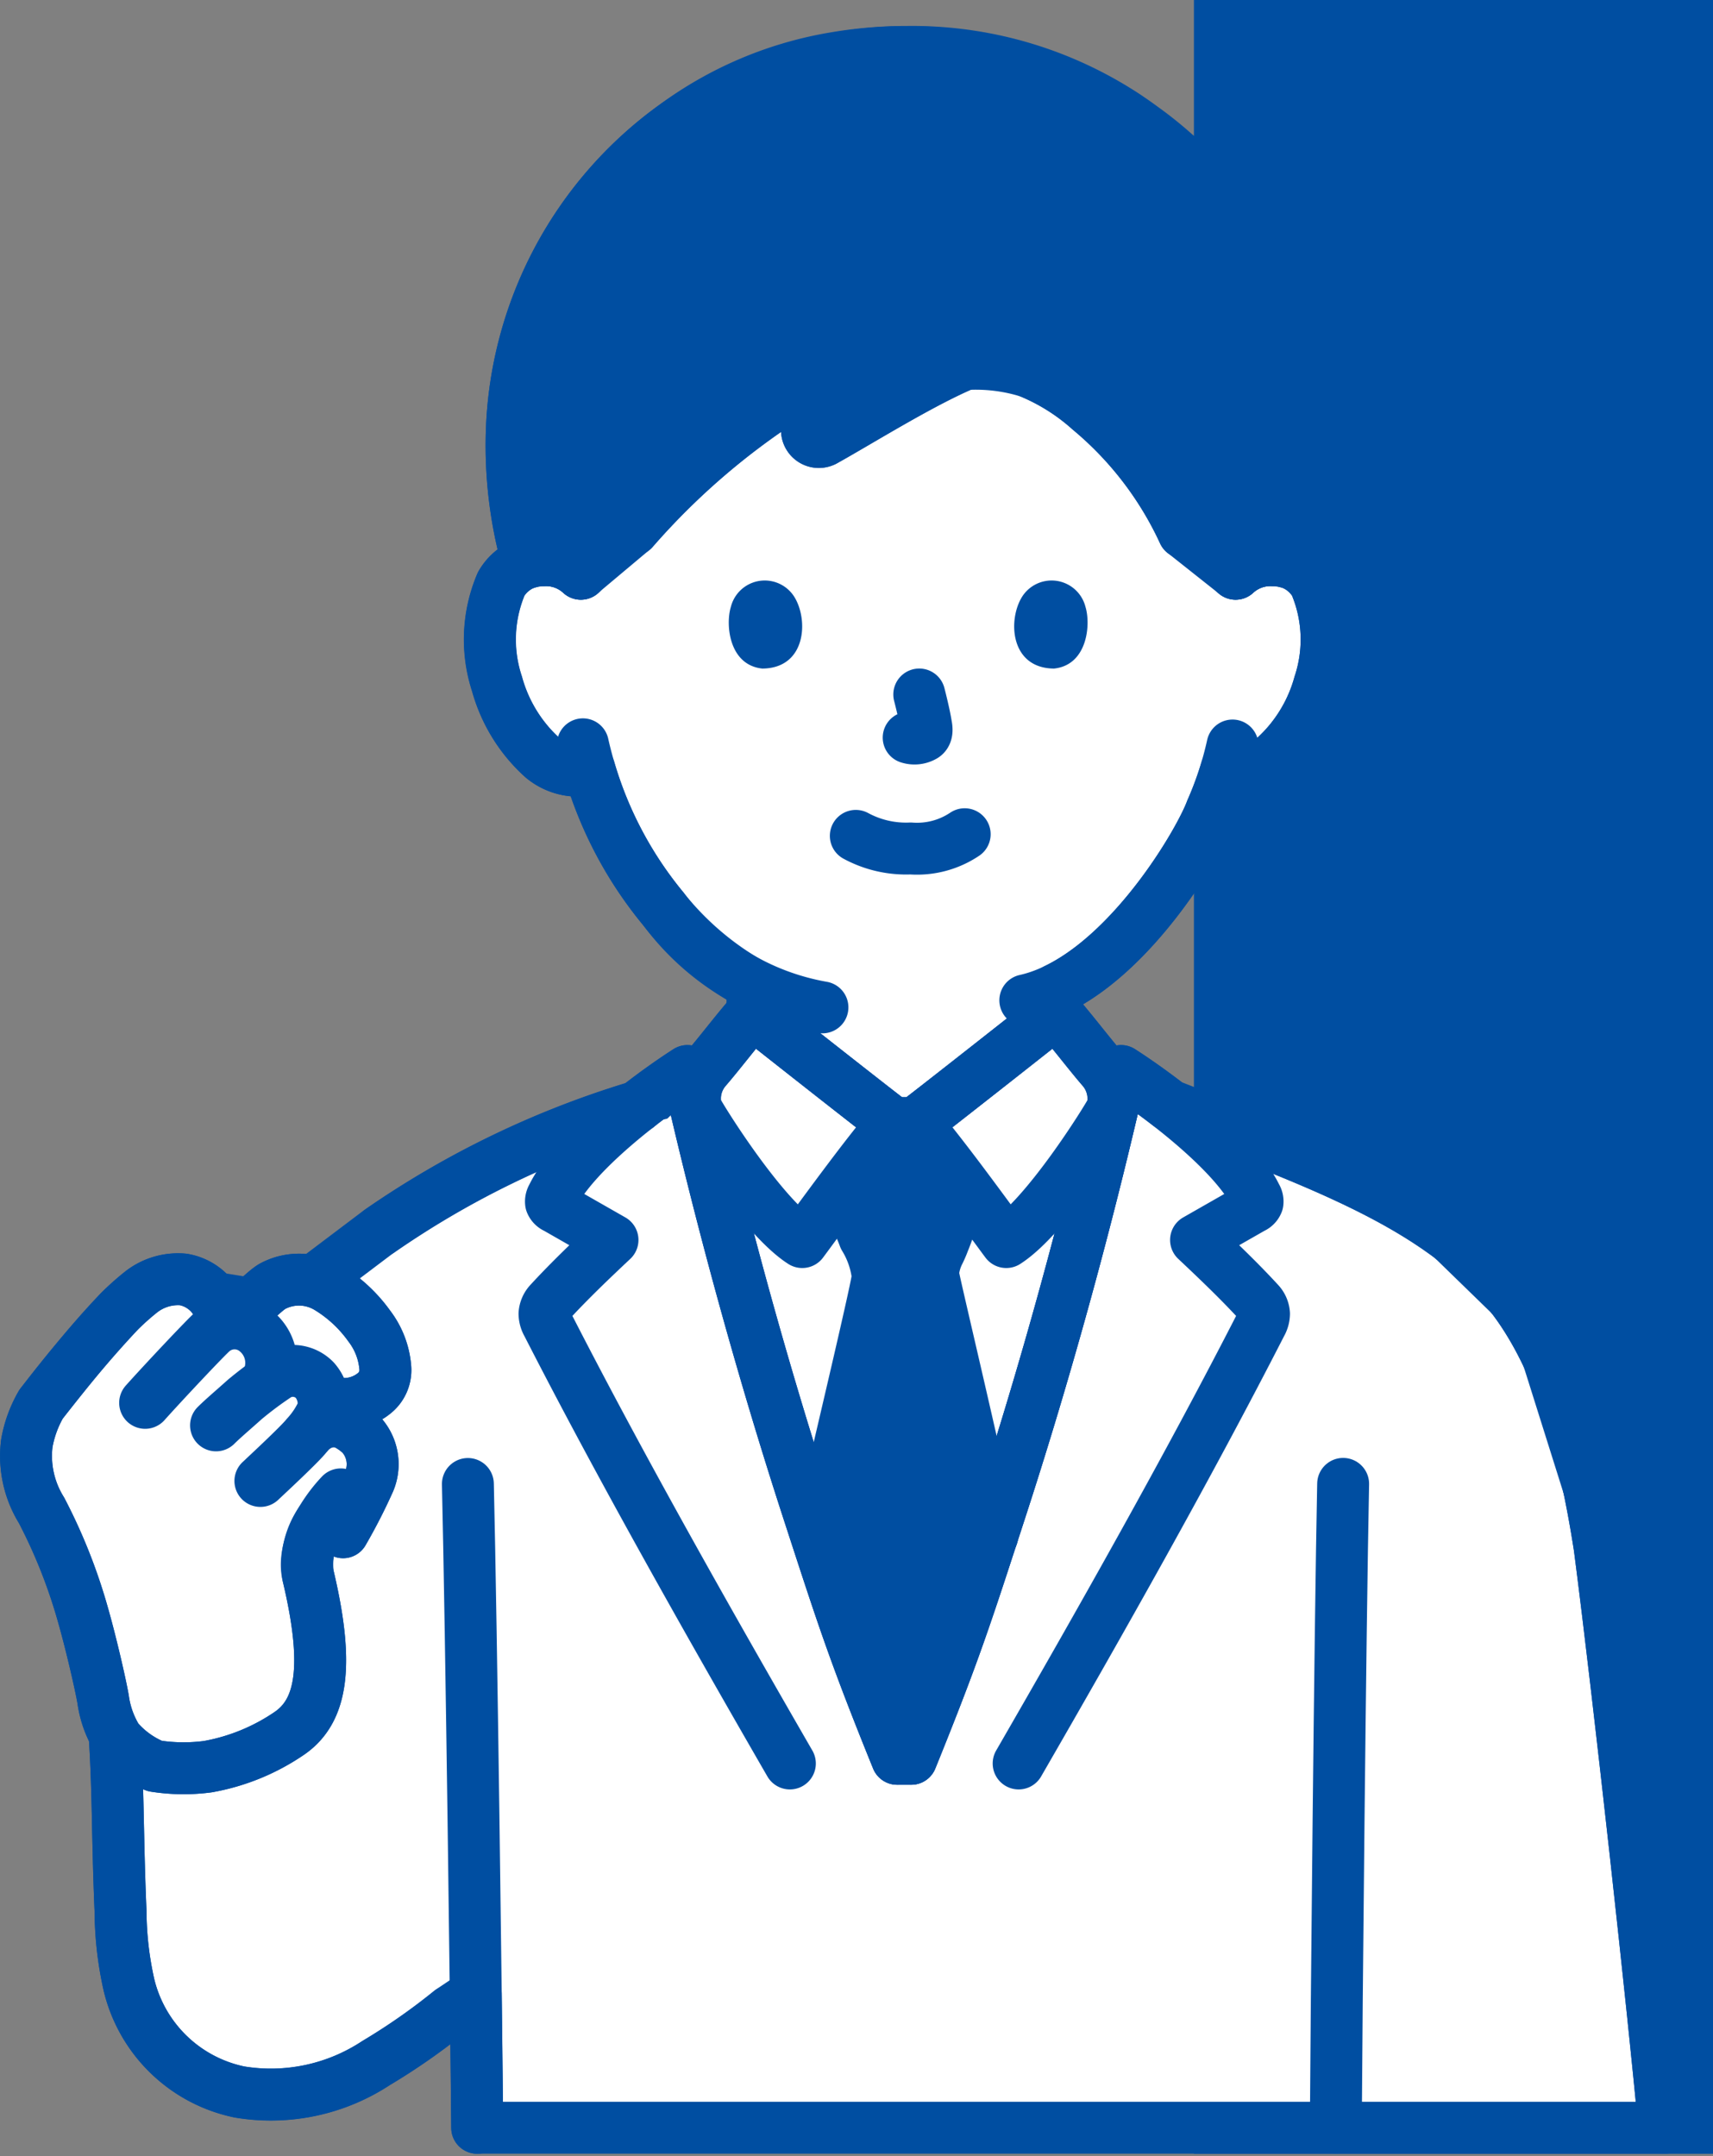 <svg xmlns="http://www.w3.org/2000/svg" width="66.003" height="83.086" viewBox="0 0 66.003 83.086">
  <rect x="0" y="0" width="66.003" height="83.086" fill="#808080" stroke="none"/>
  <g id="グループ_10942" data-name="グループ 10942" transform="translate(-1008.997 -1353)">
    <rect id="長方形_4745" data-name="長方形 4745" width="83" height="20" transform="translate(1055 1436) rotate(-90)" fill="#004ea1"/>
    <g id="グループ_9278" data-name="グループ 9278" transform="translate(-234.018 742.129)">
      <path id="パス_4442" data-name="パス 4442" d="M1261.9,692.484h44.774l-.129-4.9-.9-8.516L1303.968,669l-2.194-6.968L1297,657.387l-5.677-2.452-5.548-2.323L1283.706,649l2.326-1.159,2.968-5.032,1.267-2.28,2.346-.687,1.24-2.606-.079-3.2-.387-1.161-14.323-13.032-16.74,13.535-.551,2.723,1.032,2.452,1.108,1.521,1.86,1.189,1.936,3.355,1.935,2.71,1.29,1.032,1.161,1.032-.645,1.29-2.968,2.839-4.645,1.032-4,2.581-3.871,2.323-3.226,1.161-2.662-.434-3.4,2.369-2.193,3.226.258,2.452,1.419,4.387,1.375,5.273-.214,5.437.774,4.774,2.064,2.452,2.086.944,2.559-.04,2.7-1.076,3.841-2.658Z" fill="#fff" stroke="#004ea1" stroke-width="1"/>
      <g id="グループ_9277" data-name="グループ 9277">
        <g id="グループ_9139" data-name="グループ 9139">
          <path id="パス_4032" data-name="パス 4032" d="M1290.623,632.982a1.975,1.975,0,0,1,1.426-.522,1.833,1.833,0,0,1,1.644.913,5.478,5.478,0,0,1,.16,3.859,5.955,5.955,0,0,1-1.749,2.837,2.173,2.173,0,0,1-1.676.484l-.161-.027a12.808,12.808,0,0,1-.577,1.566c-.437,1.185-2.9,5.416-5.984,6.906v.9c-.237.192-5.058,3.994-5.424,4.253h-.849c-.366-.259-5.189-4.062-5.426-4.253v-1.081a11.663,11.663,0,0,1-3.436-2.924,15,15,0,0,1-2.845-5.37,2.131,2.131,0,0,1-1.814-.454,5.955,5.955,0,0,1-1.749-2.837,5.478,5.478,0,0,1,.16-3.859,1.833,1.833,0,0,1,1.644-.913,1.974,1.974,0,0,1,1.426.522s-1.04-10.584,11.869-10.584S1290.623,632.982,1290.623,632.982Z" fill="none" stroke="#004ea1" stroke-linecap="round" stroke-linejoin="round" stroke-width="2"/>
          <path id="パス_4033" data-name="パス 4033" d="M1275.107,613.119a14.386,14.386,0,0,0-6.133,2.626,15.119,15.119,0,0,0-6.241,11.826,16.664,16.664,0,0,0,.618,4.986,2.471,2.471,0,0,1,.615-.1,1.974,1.974,0,0,1,1.426.522l2.017-1.693a27.805,27.805,0,0,1,6.058-5.21c.219-.116.5.041.591.408a2.431,2.431,0,0,1,.057.879.458.458,0,0,0,.653.491c1.338-.743,3.722-2.239,5.412-2.951a6.822,6.822,0,0,1,2.507.308,8.081,8.081,0,0,1,2.309,1.452,13.5,13.5,0,0,1,3.626,4.73l2,1.586a1.974,1.974,0,0,1,1.426-.522,2.521,2.521,0,0,1,.559.082,16.082,16.082,0,0,0,.6-4.97,14.781,14.781,0,0,0-6.166-11.772,14.94,14.94,0,0,0-9.074-2.925A16.5,16.5,0,0,0,1275.107,613.119Z" fill="none" stroke="#004ea1" stroke-linecap="round" stroke-linejoin="round" stroke-width="2"/>
          <path id="パス_4034" data-name="パス 4034" d="M1283.944,661.144c.837-3.016,1.6-6.058,2.266-9,.526.337,1.179.794,1.849,1.314,5.868,2.3,11.011,4,13.653,8.013,1.468,2.231,2.343,5.175,2.937,9.012.747,5.735,2.119,18.256,2.491,22.383H1261.4c-.008-1.063-.028-2.907-.055-5.149l-.969.648a24.371,24.371,0,0,1-2.872,2.006,7.37,7.37,0,0,1-5.258,1.116,5.531,5.531,0,0,1-4.259-4.111,13.236,13.236,0,0,1-.328-2.847c-.158-3.681-.043-5.5-.421-9.044l3.347-11.848,7.06-5.332a35.271,35.271,0,0,1,9.934-4.791c.694-.543,1.376-1.021,1.921-1.37,1.257,5.582,2.9,11.552,4.667,16.981,1.31,4.022,1.741,5.387,3.417,9.522h.541c1.674-4.135,2.106-5.5,3.415-9.522C1282.38,666.556,1283.19,663.862,1283.944,661.144Z" fill="none" stroke="#004ea1" stroke-linecap="round" stroke-linejoin="round" stroke-width="2"/>
          <path id="パス_4035" data-name="パス 4035" d="M1277.582,678.651c-1.676-4.135-2.107-5.5-3.417-9.522-1.623-4.984-3.14-10.424-4.351-15.6a1.779,1.779,0,0,1,.4-1.464c.545-.631,1.231-1.543,1.788-2.166.237.192,5.059,3.994,5.426,4.253h.849c.366-.259,5.187-4.062,5.424-4.253.557.623,1.243,1.536,1.788,2.166a1.775,1.775,0,0,1,.4,1.464c-1.21,5.177-2.728,10.618-4.35,15.6-1.309,4.022-1.741,5.387-3.416,9.522Z" fill="none" stroke="#004ea1" stroke-linecap="round" stroke-linejoin="round" stroke-width="2"/>
          <path id="パス_4036" data-name="パス 4036" d="M1273.449,678.829c-3.129-5.423-6.515-11.406-9.343-16.936a.816.816,0,0,1-.111-.394.72.72,0,0,1,.2-.444c.764-.831,1.6-1.629,2.42-2.4l-2.177-1.243a.351.351,0,0,1-.192-.194.369.369,0,0,1,.053-.238c.807-1.664,3.6-3.8,5.206-4.835,1.257,5.582,2.9,11.552,4.667,16.981,1.31,4.022,1.741,5.387,3.417,9.522" fill="none" stroke="#004ea1" stroke-linecap="round" stroke-linejoin="round" stroke-width="2"/>
          <path id="パス_4037" data-name="パス 4037" d="M1279.977,657.118c-.3.667-.349.989-.608,1.618a4.115,4.115,0,0,1-.163.379,2.193,2.193,0,0,0-.241.847c0,.159,1.3,5.558,2.284,10.092" fill="none" stroke="#004ea1" stroke-linecap="round" stroke-linejoin="round" stroke-width="2"/>
          <path id="パス_4038" data-name="パス 4038" d="M1274.564,670c1.107-4.736,2.278-9.682,2.271-9.944a3.661,3.661,0,0,0-.517-1.5,6.207,6.207,0,0,0-.655-1.293" fill="none" stroke="#004ea1" stroke-linecap="round" stroke-linejoin="round" stroke-width="2"/>
          <path id="パス_4039" data-name="パス 4039" d="M1261.043,668.058c.133,5.642.328,20.8.36,24.813" fill="none" stroke="#004ea1" stroke-linecap="round" stroke-linejoin="round" stroke-width="2"/>
          <path id="パス_4040" data-name="パス 4040" d="M1294.485,692.867c.023-4.254.166-19.132.282-24.813" fill="none" stroke="#004ea1" stroke-linecap="round" stroke-linejoin="round" stroke-width="2"/>
          <path id="パス_4041" data-name="パス 4041" d="M1247.24,675.49c.378,3.54.263,5.362.421,9.044a13.235,13.235,0,0,0,.328,2.847,5.534,5.534,0,0,0,4.259,4.111,7.369,7.369,0,0,0,5.258-1.116,24.29,24.29,0,0,0,2.872-2.006" fill="none" stroke="#004ea1" stroke-linecap="round" stroke-linejoin="round" stroke-width="2"/>
          <path id="パス_4042" data-name="パス 4042" d="M1252.659,661.095c.309-.172.541-.456.839-.646a2.161,2.161,0,0,1,2.124.028,5.39,5.39,0,0,1,1.625,1.5,3.037,3.037,0,0,1,.615,1.612,1.141,1.141,0,0,1-.437.981,1.84,1.84,0,0,1-1.5.372l.387.783a2.446,2.446,0,0,1,.626.439,1.689,1.689,0,0,1,.3,1.792,21.341,21.341,0,0,1-1.005,1.963l-.889-.38a2.927,2.927,0,0,0-.457,2.059c.836,3.516.506,5.2-.692,6.047a8.058,8.058,0,0,1-3.178,1.307,7.169,7.169,0,0,1-2.037-.026,3.751,3.751,0,0,1-1.443-1.042,3.89,3.89,0,0,1-.547-1.517c-.111-.641-.484-2.236-.782-3.28a20.963,20.963,0,0,0-1.591-4.011,3.973,3.973,0,0,1-.569-2.583,4.6,4.6,0,0,1,.549-1.509c1.048-1.322,1.956-2.477,3.021-3.581a10.162,10.162,0,0,1,.812-.726,2.3,2.3,0,0,1,1.65-.5,1.821,1.821,0,0,1,1.347,1.033Z" fill="#fff" stroke="#004ea1" stroke-linecap="round" stroke-linejoin="round" stroke-width="2"/>
          <path id="パス_4043" data-name="パス 4043" d="M1251.427,661.212a1.823,1.823,0,0,0-1.347-1.033,2.3,2.3,0,0,0-1.65.5,10.322,10.322,0,0,0-.812.726,46.606,46.606,0,0,0-3.021,3.581,4.6,4.6,0,0,0-.549,1.509,3.973,3.973,0,0,0,.569,2.583,20.963,20.963,0,0,1,1.591,4.011c.3,1.044.672,2.639.782,3.28a3.891,3.891,0,0,0,.547,1.517,3.751,3.751,0,0,0,1.443,1.042,7.165,7.165,0,0,0,2.037.026,8.068,8.068,0,0,0,3.179-1.307c1.2-.852,1.526-2.532.692-6.047-.255-.979.463-2.3,1.259-3.141" fill="none" stroke="#004ea1" stroke-linecap="round" stroke-linejoin="round" stroke-width="2"/>
          <path id="パス_4044" data-name="パス 4044" d="M1248.607,664.932c.682-.764,2.409-2.6,2.6-2.749a1.3,1.3,0,0,1,1.692,0,1.568,1.568,0,0,1,.543,1.474" fill="none" stroke="#004ea1" stroke-linecap="round" stroke-linejoin="round" stroke-width="2"/>
          <path id="パス_4045" data-name="パス 4045" d="M1251.339,665.8c.287-.283.69-.623,1.1-.992a14.107,14.107,0,0,1,1.293-.962,1.176,1.176,0,0,1,1.413.213,1.376,1.376,0,0,1,.314,1.17,3.491,3.491,0,0,1-.637.973c-.234.3-1.332,1.326-1.774,1.74" fill="none" stroke="#004ea1" stroke-linecap="round" stroke-linejoin="round" stroke-width="2"/>
          <path id="パス_4046" data-name="パス 4046" d="M1255.194,665.855a1.247,1.247,0,0,1,1.12-.13,2.444,2.444,0,0,1,.626.439,1.689,1.689,0,0,1,.3,1.792,21.341,21.341,0,0,1-1.005,1.963" fill="none" stroke="#004ea1" stroke-linecap="round" stroke-linejoin="round" stroke-width="2"/>
          <path id="パス_4047" data-name="パス 4047" d="M1252.659,661.095c.309-.172.541-.456.839-.646a2.163,2.163,0,0,1,2.125.028,5.4,5.4,0,0,1,1.624,1.5,3.037,3.037,0,0,1,.615,1.612,1.142,1.142,0,0,1-.437.981,1.84,1.84,0,0,1-1.5.372" fill="none" stroke="#004ea1" stroke-linecap="round" stroke-linejoin="round" stroke-width="2"/>
          <path id="パス_4048" data-name="パス 4048" d="M1272.007,649.9c-.557.623-1.243,1.536-1.788,2.166a1.727,1.727,0,0,0-.374,1.545c.209.418,2.523,4.126,4.081,5.125.492-.656,2.531-3.485,3.507-4.582C1277.066,653.891,1272.244,650.089,1272.007,649.9Z" fill="none" stroke="#004ea1" stroke-linecap="round" stroke-linejoin="round" stroke-width="2"/>
          <path id="パス_4049" data-name="パス 4049" d="M1282.264,678.829c3.13-5.423,6.514-11.406,9.343-16.936a.816.816,0,0,0,.111-.394.714.714,0,0,0-.2-.444c-.764-.831-1.6-1.629-2.419-2.4l2.177-1.243a.35.35,0,0,0,.191-.194.357.357,0,0,0-.052-.238c-.808-1.664-3.6-3.8-5.206-4.835-1.257,5.582-2.9,11.552-4.667,16.981-1.309,4.022-1.741,5.387-3.416,9.522" fill="none" stroke="#004ea1" stroke-linecap="round" stroke-linejoin="round" stroke-width="2"/>
          <path id="パス_4050" data-name="パス 4050" d="M1283.706,649.9c.557.623,1.243,1.536,1.788,2.166a1.724,1.724,0,0,1,.374,1.545c-.209.418-2.523,4.126-4.081,5.125-.492-.656-2.531-3.485-3.506-4.582C1278.648,653.891,1283.469,650.089,1283.706,649.9Z" fill="none" stroke="#004ea1" stroke-linecap="round" stroke-linejoin="round" stroke-width="2"/>
          <path id="パス_4051" data-name="パス 4051" d="M1307.14,692.871c-.372-4.127-1.744-16.648-2.49-22.383-.595-3.837-1.471-6.782-2.938-9.012-2.516-3.824-7.3-5.548-12.817-7.687" fill="none" stroke="#004ea1" stroke-linecap="round" stroke-linejoin="round" stroke-width="2"/>
          <path id="パス_4052" data-name="パス 4052" d="M1257.648,658.311a35.316,35.316,0,0,1,9.936-4.792" fill="none" stroke="#004ea1" stroke-linecap="round" stroke-linejoin="round" stroke-width="2"/>
          <path id="パス_4053" data-name="パス 4053" d="M1275.99,643.082a4.061,4.061,0,0,0,2.111.486,3.291,3.291,0,0,0,2.084-.549" fill="none" stroke="#004ea1" stroke-linecap="round" stroke-linejoin="round" stroke-width="2"/>
          <path id="パス_4054" data-name="パス 4054" d="M1278.435,637.634c.065.247.211.854.259,1.167.031.154.052.357-.085.436a.719.719,0,0,1-.582.059" fill="none" stroke="#004ea1" stroke-linecap="round" stroke-linejoin="round" stroke-width="2"/>
          <path id="パス_4055" data-name="パス 4055" d="M1271.175,634.261c-.209.679-.073,2.241,1.213,2.374,1.7-.011,1.791-1.9,1.218-2.786a1.346,1.346,0,0,0-2.431.412Z" fill="#004ea1"/>
          <path id="パス_4056" data-name="パス 4056" d="M1284.84,634.261c.209.679.073,2.241-1.213,2.374-1.7-.011-1.79-1.9-1.218-2.786a1.346,1.346,0,0,1,2.431.412Z" fill="#004ea1"/>
          <path id="パス_4057" data-name="パス 4057" d="M1265.4,632.982a1.975,1.975,0,0,0-1.426-.522,1.833,1.833,0,0,0-1.644.913,5.479,5.479,0,0,0-.16,3.859,5.954,5.954,0,0,0,1.749,2.837,2.174,2.174,0,0,0,1.676.484" fill="none" stroke="#004ea1" stroke-linecap="round" stroke-linejoin="round" stroke-width="2"/>
          <path id="パス_4058" data-name="パス 4058" d="M1290.623,632.982a1.975,1.975,0,0,1,1.426-.522,1.833,1.833,0,0,1,1.644.913,5.473,5.473,0,0,1,.16,3.859,5.955,5.955,0,0,1-1.749,2.837,2.173,2.173,0,0,1-1.676.484" fill="none" stroke="#004ea1" stroke-linecap="round" stroke-linejoin="round" stroke-width="2"/>
          <path id="パス_4059" data-name="パス 4059" d="M1290.505,639.6a13.234,13.234,0,0,1-.814,2.492c-.492,1.334-3.548,6.524-7.17,7.328" fill="none" stroke="#004ea1" stroke-linecap="round" stroke-linejoin="round" stroke-width="2"/>
          <path id="パス_4060" data-name="パス 4060" d="M1265.474,639.554a15.117,15.117,0,0,0,3.1,6.338,9.692,9.692,0,0,0,6.13,3.8" fill="none" stroke="#004ea1" stroke-linecap="round" stroke-linejoin="round" stroke-width="2"/>
          <path id="パス_4061" data-name="パス 4061" d="M1286.386,615.347a15.544,15.544,0,0,0-17.412.4,15.117,15.117,0,0,0-6.241,11.826,16.572,16.572,0,0,0,.557,4.759" fill="none" stroke="#004ea1" stroke-linecap="round" stroke-linejoin="round" stroke-width="2"/>
          <path id="パス_4062" data-name="パス 4062" d="M1293.245,627.762c0,1.735-.3,4.245-1.879,4.7-.987.282-1.776-.391-2.631-.94-.658-2.254-3.58-4.9-6.2-6.341-1.77-.976-2.537-.329-8.128,2.912-.563-2.114-.1-2.189-1.456-1.6-2.1.914-3.96,3.537-5.543,4.791-2.255,1.785-4.557,2.866-4.51-3.523a15.179,15.179,0,0,1,30.347,0Z" fill="#004ea1"/>
          <path id="パス_4063" data-name="パス 4063" d="M1292.662,632.335a15.792,15.792,0,0,0,.549-4.759,14.822,14.822,0,0,0-4.862-10.718" fill="none" stroke="#004ea1" stroke-linecap="round" stroke-linejoin="round" stroke-width="2"/>
          <path id="パス_4064" data-name="パス 4064" d="M1282.687,625.214a8.045,8.045,0,0,1,2.309,1.452,13.5,13.5,0,0,1,3.626,4.73" fill="none" stroke="#004ea1" stroke-linecap="round" stroke-linejoin="round" stroke-width="2"/>
          <path id="パス_4065" data-name="パス 4065" d="M1267.409,631.292a27.805,27.805,0,0,1,6.058-5.21c.219-.116.5.041.591.408a2.431,2.431,0,0,1,.057.879.459.459,0,0,0,.371.531.466.466,0,0,0,.282-.04c1.338-.743,3.722-2.239,5.412-2.951" fill="none" stroke="#004ea1" stroke-linecap="round" stroke-linejoin="round" stroke-width="2"/>
          <path id="パス_4066" data-name="パス 4066" d="M1488.837,678.648l3.459-9.473s-2.486-9.052-2.49-9.2c-.005-.259,1.493-1.993,1.628-2.609,0,0,0,.02.008,0-.726-.9-1.6-2.162-2.136-2.707h-1.271c-.5.621-1.325,1.7-2.008,2.707.042.109.069,0,.069,0a15.467,15.467,0,0,1,1.517,2.609c.009.242-1.911,9.2-1.911,9.2S1488.245,677.3,1488.837,678.648Z" transform="translate(-210.972 0.003)" fill="#004ea1"/>
        </g>
      </g>
    </g>
  </g>
</svg>
